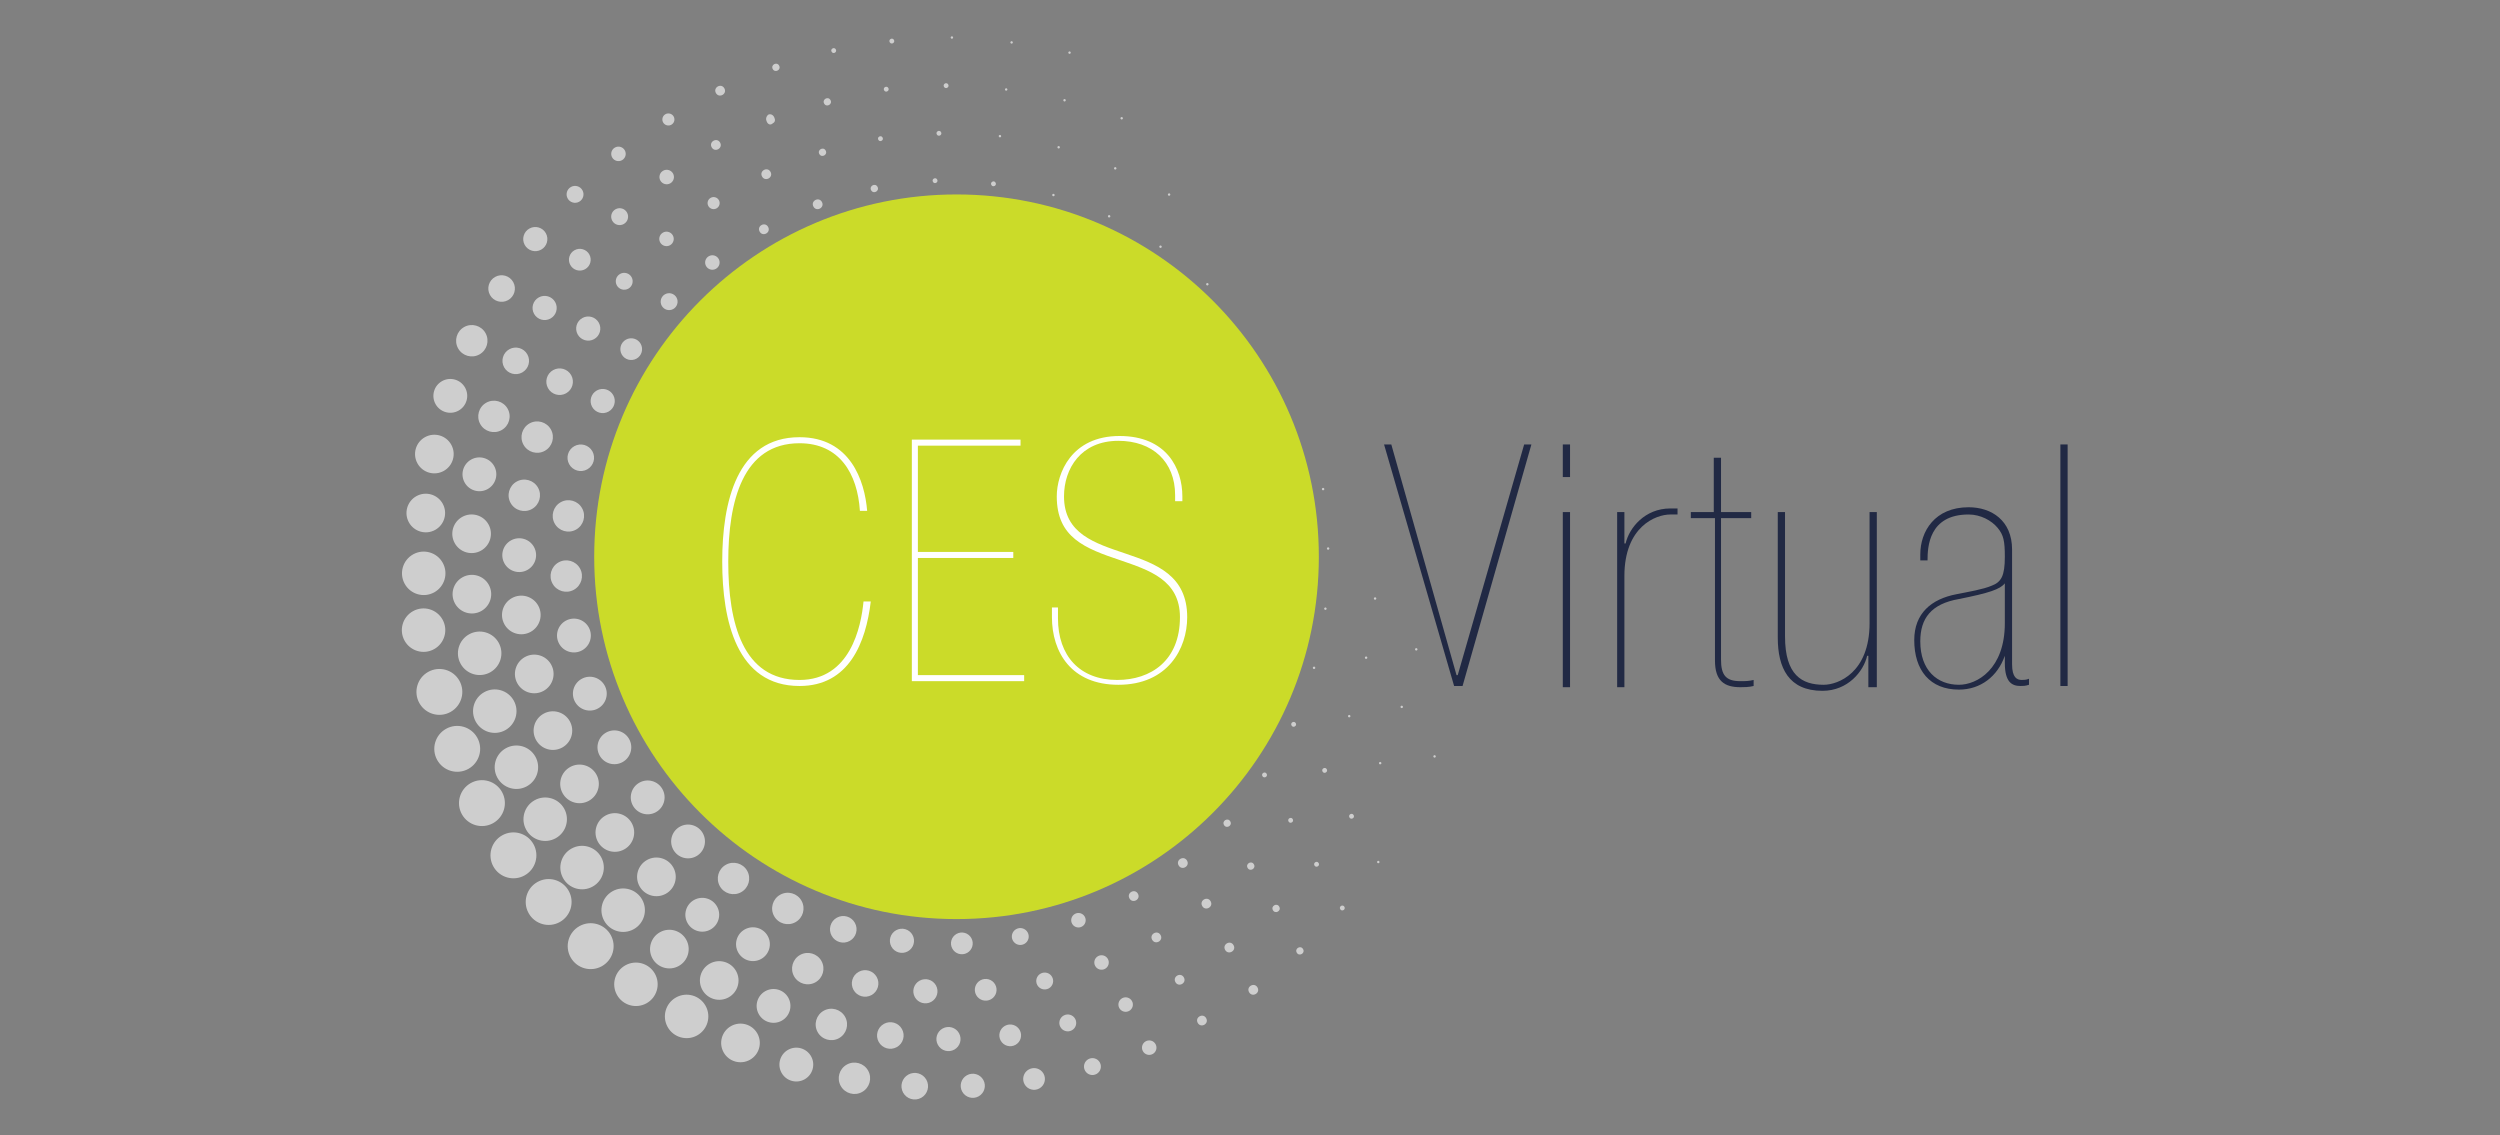 <?xml version="1.0" encoding="utf-8"?>
<!-- Generator: Adobe Illustrator 21.1.0, SVG Export Plug-In . SVG Version: 6.00 Build 0)  -->
<svg version="1.1" id="Capa_1" xmlns="http://www.w3.org/2000/svg" xmlns:xlink="http://www.w3.org/1999/xlink" x="0px" y="0px"
	 viewBox="0 0 207 94" style="enable-background:new 0 0 207 94;" xml:space="preserve">
<rect x="0" y="0" width="207" height="94" fill="#808080" stroke="none"/>
<style type="text/css">
	.st0{fill:#CECECE;}
	.st1{fill:#212944;}
	.st2{fill:#CBDB29;}
	.st3{fill:#FFFFFF;}
</style>
<g>
	<g>
		<ellipse transform="matrix(0.875 -0.485 0.485 0.875 -24.192 54.764)" class="st0" cx="93.8" cy="74.2" rx="0.4" ry="0.4"/>
		<ellipse transform="matrix(0.874 -0.486 0.486 0.874 -25.786 52.996)" class="st0" cx="89.3" cy="76.2" rx="0.6" ry="0.6"/>
		<ellipse transform="matrix(0.874 -0.486 0.486 0.874 -27.039 50.875)" class="st0" cx="84.5" cy="77.5" rx="0.7" ry="0.7"/>
		<ellipse transform="matrix(0.875 -0.485 0.485 0.875 -27.887 48.381)" class="st0" cx="79.6" cy="78.1" rx="0.9" ry="0.9"/>
		<ellipse transform="matrix(0.875 -0.484 0.484 0.875 -28.384 45.89)" class="st0" cx="74.7" cy="77.9" rx="1" ry="1"/>
		<ellipse transform="matrix(0.875 -0.485 0.485 0.875 -28.548 43.512)" class="st0" cx="69.8" cy="76.9" rx="1.1" ry="1.1"/>
		<ellipse transform="matrix(0.875 -0.485 0.485 0.875 -28.29 41.042)" class="st0" cx="65.2" cy="75.2" rx="1.3" ry="1.3"/>
		<ellipse transform="matrix(0.874 -0.485 0.485 0.874 -27.665 38.686)" class="st0" cx="60.8" cy="72.7" rx="1.3" ry="1.3"/>
		<ellipse transform="matrix(0.874 -0.485 0.485 0.874 -26.651 36.4)" class="st0" cx="57" cy="69.7" rx="1.4" ry="1.4"/>
		<ellipse transform="matrix(0.875 -0.485 0.485 0.875 -25.282 34.27)" class="st0" cx="53.6" cy="66" rx="1.4" ry="1.4"/>
		<ellipse transform="matrix(0.874 -0.485 0.485 0.874 -23.637 32.462)" class="st0" cx="50.9" cy="61.9" rx="1.4" ry="1.4"/>
		<ellipse transform="matrix(0.875 -0.485 0.485 0.875 -21.701 30.878)" class="st0" cx="48.8" cy="57.4" rx="1.4" ry="1.4"/>
		<ellipse transform="matrix(0.875 -0.485 0.485 0.875 -19.552 29.634)" class="st0" cx="47.5" cy="52.6" rx="1.4" ry="1.4"/>
		<ellipse transform="matrix(0.874 -0.485 0.485 0.874 -17.238 28.754)" class="st0" cx="46.9" cy="47.7" rx="1.3" ry="1.3"/>
		<ellipse transform="matrix(0.874 -0.485 0.485 0.874 -14.812 28.24)" class="st0" cx="47.1" cy="42.7" rx="1.3" ry="1.3"/>
		<ellipse transform="matrix(0.874 -0.485 0.485 0.874 -12.332 28.107)" class="st0" cx="48.1" cy="37.9" rx="1.1" ry="1.1"/>
		<ellipse transform="matrix(0.875 -0.485 0.485 0.875 -9.861 28.356)" class="st0" cx="49.9" cy="33.2" rx="1" ry="1"/>
		<ellipse transform="matrix(0.874 -0.485 0.485 0.874 -7.462 29.016)" class="st0" cx="52.3" cy="28.9" rx="0.9" ry="0.9"/>
		<ellipse transform="matrix(0.875 -0.485 0.485 0.875 -5.196 29.971)" class="st0" cx="55.4" cy="25" rx="0.7" ry="0.7"/>
		<ellipse transform="matrix(0.874 -0.485 0.485 0.874 -3.106 31.385)" class="st0" cx="59" cy="21.7" rx="0.6" ry="0.6"/>
		<ellipse transform="matrix(0.875 -0.485 0.485 0.875 -1.266 33.01)" class="st0" cx="63.2" cy="19" rx="0.4" ry="0.4"/>
		<ellipse transform="matrix(0.875 -0.484 0.484 0.875 0.286 34.894)" class="st0" cx="67.7" cy="16.9" rx="0.4" ry="0.4"/>
		<ellipse transform="matrix(0.873 -0.487 0.487 0.873 1.591 37.25)" class="st0" cx="72.4" cy="15.6" rx="0.3" ry="0.3"/>
		<ellipse transform="matrix(0.875 -0.485 0.485 0.875 2.422 39.374)" class="st0" cx="77.4" cy="15" rx="0.2" ry="0.2"/>
		<ellipse transform="matrix(0.874 -0.485 0.485 0.874 2.957 41.851)" class="st0" cx="82.3" cy="15.2" rx="0.2" ry="0.2"/>
		<ellipse transform="matrix(0.875 -0.485 0.485 0.875 3.067 44.266)" class="st0" cx="87.2" cy="16.2" rx="0.1" ry="0.1"/>
		<ellipse transform="matrix(0.874 -0.487 0.487 0.874 2.886 46.971)" class="st0" cx="91.8" cy="17.9" rx="0.1" ry="0.1"/>
		<ellipse transform="matrix(0.878 -0.478 0.478 0.878 1.964 48.452)" class="st0" cx="96.1" cy="20.4" rx="0.1" ry="0.1"/>
		<ellipse transform="matrix(0.876 -0.481 0.481 0.876 1.065 51.05)" class="st0" cx="100" cy="23.5" rx="0.1" ry="0.1"/>
		
			<ellipse transform="matrix(0.871 -0.491 0.491 0.871 1.039708e-02 54.245)" class="st0" cx="103.4" cy="27.1" rx="0" ry="0"/>
		<ellipse transform="matrix(0.872 -0.49 0.49 0.872 -1.683 56.041)" class="st0" cx="106.1" cy="31.2" rx="0" ry="0"/>
		<ellipse transform="matrix(0.869 -0.495 0.495 0.869 -3.499 58.284)" class="st0" cx="108.1" cy="35.7" rx="0" ry="0"/>
		<ellipse transform="matrix(0.874 -0.487 0.487 0.874 -5.873 58.427)" class="st0" cx="109.5" cy="40.5" rx="0.1" ry="0.1"/>
		<ellipse transform="matrix(0.871 -0.491 0.491 0.871 -8.132 59.884)" class="st0" cx="110" cy="45.4" rx="0.1" ry="0.1"/>
		
			<ellipse transform="matrix(0.875 -0.483 0.483 0.875 -10.675 59.333)" class="st0" cx="109.8" cy="50.4" rx="0.1" ry="0.1"/>
		
			<ellipse transform="matrix(0.873 -0.488 0.488 0.873 -13.116 60.2)" class="st0" cx="108.8" cy="55.2" rx="0.1" ry="0.1"/>
		<ellipse transform="matrix(0.874 -0.486 0.486 0.874 -15.603 59.673)" class="st0" cx="107.1" cy="59.9" rx="0.2" ry="0.2"/>
		<ellipse transform="matrix(0.874 -0.486 0.486 0.874 -18.006 58.939)" class="st0" cx="104.7" cy="64.2" rx="0.2" ry="0.2"/>
		<ellipse transform="matrix(0.874 -0.486 0.486 0.874 -20.287 58.02)" class="st0" cx="101.6" cy="68.1" rx="0.3" ry="0.3"/>
		<ellipse transform="matrix(0.875 -0.485 0.485 0.875 -22.353 56.465)" class="st0" cx="97.9" cy="71.4" rx="0.4" ry="0.4"/>
		<ellipse transform="matrix(0.875 -0.485 0.485 0.875 -25.626 56.133)" class="st0" cx="95.7" cy="77.6" rx="0.4" ry="0.4"/>
		<ellipse transform="matrix(0.874 -0.486 0.486 0.874 -27.235 54.359)" class="st0" cx="91.2" cy="79.7" rx="0.6" ry="0.6"/>
		<ellipse transform="matrix(0.875 -0.484 0.484 0.875 -28.487 52.043)" class="st0" cx="86.5" cy="81.2" rx="0.7" ry="0.7"/>
		<ellipse transform="matrix(0.875 -0.485 0.485 0.875 -29.506 49.869)" class="st0" cx="81.6" cy="81.9" rx="0.9" ry="0.9"/>
		<ellipse transform="matrix(0.875 -0.485 0.485 0.875 -30.171 47.478)" class="st0" cx="76.6" cy="82" rx="1" ry="1"/>
		<ellipse transform="matrix(0.874 -0.485 0.485 0.874 -30.513 45.06)" class="st0" cx="71.7" cy="81.4" rx="1.1" ry="1.1"/>
		<ellipse transform="matrix(0.874 -0.485 0.485 0.874 -30.486 42.554)" class="st0" cx="66.9" cy="80.2" rx="1.3" ry="1.3"/>
		<ellipse transform="matrix(0.874 -0.485 0.485 0.874 -30.12 40.097)" class="st0" cx="62.4" cy="78.2" rx="1.4" ry="1.4"/>
		<ellipse transform="matrix(0.875 -0.485 0.485 0.875 -29.404 37.683)" class="st0" cx="58.1" cy="75.7" rx="1.4" ry="1.4"/>
		<ellipse transform="matrix(0.875 -0.485 0.485 0.875 -28.372 35.415)" class="st0" cx="54.3" cy="72.6" rx="1.6" ry="1.6"/>
		<ellipse transform="matrix(0.875 -0.485 0.485 0.875 -27.044 33.329)" class="st0" cx="50.9" cy="68.9" rx="1.6" ry="1.6"/>
		<ellipse transform="matrix(0.874 -0.485 0.485 0.874 -25.444 31.464)" class="st0" cx="48" cy="64.9" rx="1.6" ry="1.6"/>
		<ellipse transform="matrix(0.874 -0.485 0.485 0.874 -23.59 29.831)" class="st0" cx="45.8" cy="60.5" rx="1.6" ry="1.6"/>
		<ellipse transform="matrix(0.875 -0.485 0.485 0.875 -21.502 28.415)" class="st0" cx="44.2" cy="55.8" rx="1.6" ry="1.6"/>
		<ellipse transform="matrix(0.874 -0.485 0.485 0.874 -19.278 27.384)" class="st0" cx="43.2" cy="50.9" rx="1.6" ry="1.6"/>
		<ellipse transform="matrix(0.874 -0.485 0.485 0.874 -16.902 26.618)" class="st0" cx="43" cy="46" rx="1.4" ry="1.4"/>
		<ellipse transform="matrix(0.875 -0.485 0.485 0.875 -14.448 26.185)" class="st0" cx="43.4" cy="41" rx="1.3" ry="1.3"/>
		<ellipse transform="matrix(0.874 -0.485 0.485 0.874 -11.97 26.136)" class="st0" cx="44.5" cy="36.2" rx="1.3" ry="1.3"/>
		<ellipse transform="matrix(0.875 -0.485 0.485 0.875 -9.502 26.41)" class="st0" cx="46.3" cy="31.6" rx="1.1" ry="1.1"/>
		<ellipse transform="matrix(0.875 -0.485 0.485 0.875 -7.098 27.025)" class="st0" cx="48.7" cy="27.2" rx="1" ry="1"/>
		<ellipse transform="matrix(0.874 -0.485 0.485 0.874 -4.801 28.001)" class="st0" cx="51.7" cy="23.3" rx="0.7" ry="0.7"/>
		<ellipse transform="matrix(0.874 -0.485 0.485 0.874 -2.661 29.248)" class="st0" cx="55.2" cy="19.8" rx="0.6" ry="0.6"/>
		<ellipse transform="matrix(0.874 -0.485 0.485 0.874 -0.714 30.797)" class="st0" cx="59.1" cy="16.8" rx="0.5" ry="0.5"/>
		<ellipse transform="matrix(0.875 -0.485 0.485 0.875 0.99 32.572)" class="st0" cx="63.4" cy="14.4" rx="0.4" ry="0.4"/>
		<ellipse transform="matrix(0.875 -0.484 0.484 0.875 2.417 34.544)" class="st0" cx="68.1" cy="12.6" rx="0.3" ry="0.3"/>
		<ellipse transform="matrix(0.875 -0.484 0.484 0.875 3.547 36.702)" class="st0" cx="72.9" cy="11.5" rx="0.2" ry="0.2"/>
		<ellipse transform="matrix(0.875 -0.483 0.483 0.875 4.356 38.99)" class="st0" cx="77.8" cy="11" rx="0.2" ry="0.2"/>
		<ellipse transform="matrix(0.874 -0.486 0.486 0.874 4.936 41.639)" class="st0" cx="82.8" cy="11.3" rx="0.1" ry="0.1"/>
		<ellipse transform="matrix(0.872 -0.489 0.489 0.872 5.216 44.441)" class="st0" cx="87.7" cy="12.2" rx="0.1" ry="0.1"/>
		<ellipse transform="matrix(0.874 -0.486 0.486 0.874 4.917 46.648)" class="st0" cx="92.3" cy="13.9" rx="0.1" ry="0.1"/>
		<ellipse transform="matrix(0.875 -0.484 0.484 0.875 4.309 48.874)" class="st0" cx="96.8" cy="16.1" rx="0.1" ry="0.1"/>
		<ellipse transform="matrix(0.875 -0.484 0.484 0.875 3.449 51.221)" class="st0" cx="100.8" cy="18.9" rx="0" ry="0"/>
		<ellipse transform="matrix(0.873 -0.488 0.488 0.873 2.409 53.863)" class="st0" cx="104.4" cy="22.3" rx="0" ry="0"/>
		<ellipse transform="matrix(0.871 -0.492 0.492 0.871 1.04 56.283)" class="st0" cx="107.6" cy="26.2" rx="0" ry="0"/>
		<ellipse transform="matrix(0.884 -0.467 0.467 0.884 -1.467 54.896)" class="st0" cx="110.1" cy="30.4" rx="0" ry="0"/>
		<ellipse transform="matrix(0.875 -0.484 0.484 0.875 -2.919 58.644)" class="st0" cx="112.1" cy="35" rx="0" ry="0"/>
		<ellipse transform="matrix(0.873 -0.487 0.487 0.873 -5.004 60.281)" class="st0" cx="113.3" cy="39.8" rx="0" ry="0"/>
		<ellipse transform="matrix(0.879 -0.476 0.476 0.879 -7.524 59.666)" class="st0" cx="114" cy="44.7" rx="0" ry="0"/>
		<ellipse transform="matrix(0.867 -0.498 0.498 0.867 -9.594 63.277)" class="st0" cx="113.9" cy="49.6" rx="0.1" ry="0.1"/>
		<ellipse transform="matrix(0.872 -0.49 0.49 0.872 -12.214 62.352)" class="st0" cx="113.1" cy="54.5" rx="0.1" ry="0.1"/>
		
			<ellipse transform="matrix(0.874 -0.486 0.486 0.874 -14.73 61.756)" class="st0" cx="111.7" cy="59.3" rx="0.1" ry="0.1"/>
		<ellipse transform="matrix(0.874 -0.487 0.487 0.874 -17.18 61.403)" class="st0" cx="109.6" cy="63.8" rx="0.2" ry="0.2"/>
		<ellipse transform="matrix(0.876 -0.482 0.482 0.876 -19.507 59.968)" class="st0" cx="106.9" cy="67.9" rx="0.2" ry="0.2"/>
		
			<ellipse transform="matrix(0.874 -0.485 0.485 0.874 -21.758 59.295)" class="st0" cx="103.6" cy="71.7" rx="0.3" ry="0.3"/>
		<ellipse transform="matrix(0.875 -0.484 0.484 0.875 -23.772 57.636)" class="st0" cx="99.9" cy="74.9" rx="0.4" ry="0.4"/>
		<ellipse transform="matrix(0.875 -0.485 0.485 0.875 -27.059 57.499)" class="st0" cx="97.6" cy="81.1" rx="0.4" ry="0.4"/>
		<ellipse transform="matrix(0.874 -0.486 0.486 0.874 -28.689 55.757)" class="st0" cx="93.2" cy="83.2" rx="0.6" ry="0.6"/>
		<ellipse transform="matrix(0.874 -0.485 0.485 0.874 -30.017 53.592)" class="st0" cx="88.5" cy="84.7" rx="0.7" ry="0.7"/>
		<ellipse transform="matrix(0.875 -0.485 0.485 0.875 -31.069 51.286)" class="st0" cx="83.6" cy="85.7" rx="0.9" ry="0.9"/>
		<ellipse transform="matrix(0.874 -0.485 0.485 0.874 -31.873 48.991)" class="st0" cx="78.6" cy="86" rx="1" ry="1"/>
		<ellipse transform="matrix(0.875 -0.485 0.485 0.875 -32.332 46.496)" class="st0" cx="73.7" cy="85.7" rx="1.1" ry="1.1"/>
		<ellipse transform="matrix(0.875 -0.485 0.485 0.875 -32.491 43.992)" class="st0" cx="68.8" cy="84.8" rx="1.3" ry="1.3"/>
		<ellipse transform="matrix(0.874 -0.485 0.485 0.874 -32.375 41.574)" class="st0" cx="64.1" cy="83.3" rx="1.4" ry="1.4"/>
		<ellipse transform="matrix(0.874 -0.485 0.485 0.874 -31.921 39.121)" class="st0" cx="59.6" cy="81.2" rx="1.6" ry="1.6"/>
		<ellipse transform="matrix(0.874 -0.486 0.486 0.874 -31.196 36.813)" class="st0" cx="55.4" cy="78.6" rx="1.6" ry="1.6"/>
		<ellipse transform="matrix(0.874 -0.486 0.486 0.874 -30.144 34.542)" class="st0" cx="51.6" cy="75.4" rx="1.8" ry="1.8"/>
		<ellipse transform="matrix(0.875 -0.485 0.485 0.875 -28.801 32.387)" class="st0" cx="48.2" cy="71.8" rx="1.8" ry="1.8"/>
		<ellipse transform="matrix(0.874 -0.485 0.485 0.874 -27.245 30.496)" class="st0" cx="45.2" cy="67.8" rx="1.8" ry="1.8"/>
		<ellipse transform="matrix(0.874 -0.485 0.485 0.874 -25.446 28.786)" class="st0" cx="42.8" cy="63.5" rx="1.8" ry="1.8"/>
		<ellipse transform="matrix(0.874 -0.485 0.485 0.874 -23.433 27.29)" class="st0" cx="41" cy="58.9" rx="1.8" ry="1.8"/>
		<ellipse transform="matrix(0.874 -0.486 0.486 0.874 -21.274 26.104)" class="st0" cx="39.7" cy="54.1" rx="1.8" ry="1.8"/>
		<ellipse transform="matrix(0.874 -0.485 0.485 0.874 -18.963 25.159)" class="st0" cx="39.1" cy="49.2" rx="1.6" ry="1.6"/>
		<ellipse transform="matrix(0.874 -0.485 0.485 0.874 -16.561 24.529)" class="st0" cx="39.1" cy="44.2" rx="1.6" ry="1.6"/>
		<ellipse transform="matrix(0.874 -0.486 0.486 0.874 -14.102 24.219)" class="st0" cx="39.7" cy="39.3" rx="1.4" ry="1.4"/>
		<ellipse transform="matrix(0.874 -0.486 0.486 0.874 -11.615 24.202)" class="st0" cx="40.9" cy="34.5" rx="1.3" ry="1.3"/>
		<ellipse transform="matrix(0.874 -0.486 0.486 0.874 -9.147 24.499)" class="st0" cx="42.7" cy="29.9" rx="1.1" ry="1.1"/>
		<ellipse transform="matrix(0.875 -0.485 0.485 0.875 -6.735 25.061)" class="st0" cx="45.1" cy="25.5" rx="1" ry="1"/>
		<ellipse transform="matrix(0.875 -0.485 0.485 0.875 -4.419 25.972)" class="st0" cx="48" cy="21.5" rx="0.9" ry="0.9"/>
		<ellipse transform="matrix(0.875 -0.484 0.484 0.875 -2.245 27.105)" class="st0" cx="51.3" cy="17.9" rx="0.7" ry="0.7"/>
		<ellipse transform="matrix(0.875 -0.485 0.485 0.875 -0.227 28.568)" class="st0" cx="55.2" cy="14.7" rx="0.6" ry="0.6"/>
		<ellipse transform="matrix(0.874 -0.486 0.486 0.874 1.616 30.334)" class="st0" cx="59.3" cy="12" rx="0.4" ry="0.4"/>
		<path class="st0" d="M63.5,10.1c0.1,0.2,0.3,0.3,0.5,0.1c0.2-0.1,0.2-0.3,0.1-0.5c-0.1-0.2-0.3-0.3-0.5-0.2
			C63.4,9.7,63.4,9.9,63.5,10.1z"/>
		<ellipse transform="matrix(0.873 -0.487 0.487 0.873 4.611 34.458)" class="st0" cx="68.5" cy="8.4" rx="0.3" ry="0.3"/>
		<ellipse transform="matrix(0.875 -0.484 0.484 0.875 5.573 36.435)" class="st0" cx="73.4" cy="7.4" rx="0.2" ry="0.2"/>
		<ellipse transform="matrix(0.875 -0.485 0.485 0.875 6.381 38.854)" class="st0" cx="78.3" cy="7.1" rx="0.2" ry="0.2"/>
		<ellipse transform="matrix(0.875 -0.484 0.484 0.875 6.843 41.252)" class="st0" cx="83.3" cy="7.4" rx="0.1" ry="0.1"/>
		<ellipse transform="matrix(0.875 -0.485 0.485 0.875 7.031 43.768)" class="st0" cx="88.1" cy="8.3" rx="0.1" ry="0.1"/>
		<ellipse transform="matrix(0.877 -0.48 0.48 0.877 6.698 45.789)" class="st0" cx="92.9" cy="9.8" rx="0.1" ry="0.1"/>
		<ellipse transform="matrix(0.875 -0.484 0.484 0.875 6.396 48.579)" class="st0" cx="97.4" cy="11.9" rx="0" ry="0"/>
		<ellipse transform="matrix(0.87 -0.493 0.493 0.87 6.02 51.917)" class="st0" cx="101.5" cy="14.5" rx="0" ry="0"/>
		<ellipse transform="matrix(0.874 -0.486 0.486 0.874 4.712 53.498)" class="st0" cx="105.4" cy="17.7" rx="0" ry="0"/>
		<ellipse transform="matrix(0.878 -0.479 0.479 0.878 3.093 54.68)" class="st0" cx="108.8" cy="21.3" rx="0" ry="0"/>
		<ellipse transform="matrix(0.904 -0.426 0.426 0.904 -0.11 50.053)" class="st0" cx="111.7" cy="25.3" rx="0" ry="0"/>
		<ellipse transform="matrix(0.864 -0.503 0.503 0.864 0.59 61.4)" class="st0" cx="114.1" cy="29.6" rx="0" ry="0"/>
		<ellipse transform="matrix(0.884 -0.467 0.467 0.884 -2.561 58.072)" class="st0" cx="116" cy="34.2" rx="0" ry="0"/>
		<ellipse transform="matrix(0.863 -0.506 0.506 0.863 -3.627 64.65)" class="st0" cx="117.2" cy="39" rx="0" ry="0"/>
		<ellipse transform="matrix(0.866 -0.5 0.5 0.866 -6.177 64.758)" class="st0" cx="117.9" cy="43.9" rx="0" ry="0"/>
		<ellipse transform="matrix(0.876 -0.481 0.481 0.876 -8.968 62.791)" class="st0" cx="117.9" cy="48.9" rx="0" ry="0"/>
		<ellipse transform="matrix(0.872 -0.489 0.489 0.872 -11.327 64.212)" class="st0" cx="117.3" cy="53.8" rx="0.1" ry="0.1"/>
		<ellipse transform="matrix(0.877 -0.48 0.48 0.877 -13.884 62.867)" class="st0" cx="116.1" cy="58.6" rx="0.1" ry="0.1"/>
		<ellipse transform="matrix(0.875 -0.484 0.484 0.875 -16.321 63.21)" class="st0" cx="114.3" cy="63.2" rx="0.1" ry="0.1"/>
		<ellipse transform="matrix(0.875 -0.484 0.484 0.875 -18.724 62.597)" class="st0" cx="111.9" cy="67.6" rx="0.2" ry="0.2"/>
		<ellipse transform="matrix(0.874 -0.486 0.486 0.874 -21.052 61.958)" class="st0" cx="109" cy="71.6" rx="0.2" ry="0.2"/>
		<ellipse transform="matrix(0.874 -0.487 0.487 0.874 -23.256 60.921)" class="st0" cx="105.6" cy="75.2" rx="0.3" ry="0.3"/>
		
			<ellipse transform="matrix(0.875 -0.484 0.484 0.875 -25.231 59.128)" class="st0" cx="101.8" cy="78.4" rx="0.4" ry="0.4"/>
		<ellipse transform="matrix(0.874 -0.485 0.485 0.874 -28.511 58.954)" class="st0" cx="99.6" cy="84.5" rx="0.4" ry="0.4"/>
		<ellipse transform="matrix(0.875 -0.485 0.485 0.875 -30.106 57.007)" class="st0" cx="95.1" cy="86.7" rx="0.6" ry="0.6"/>
		<ellipse transform="matrix(0.875 -0.485 0.485 0.875 -31.472 54.893)" class="st0" cx="90.4" cy="88.3" rx="0.7" ry="0.7"/>
		<ellipse transform="matrix(0.874 -0.486 0.486 0.874 -32.643 52.804)" class="st0" cx="85.6" cy="89.4" rx="0.9" ry="0.9"/>
		<ellipse transform="matrix(0.874 -0.485 0.485 0.874 -33.5 50.422)" class="st0" cx="80.6" cy="89.9" rx="1" ry="1"/>
		<ellipse transform="matrix(0.875 -0.485 0.485 0.875 -34.097 47.989)" class="st0" cx="75.7" cy="89.9" rx="1.1" ry="1.1"/>
		<ellipse transform="matrix(0.874 -0.485 0.485 0.874 -34.442 45.572)" class="st0" cx="70.8" cy="89.3" rx="1.3" ry="1.3"/>
		<ellipse transform="matrix(0.875 -0.485 0.485 0.875 -34.455 43.021)" class="st0" cx="65.9" cy="88.1" rx="1.4" ry="1.4"/>
		<ellipse transform="matrix(0.874 -0.486 0.486 0.874 -34.254 40.633)" class="st0" cx="61.3" cy="86.4" rx="1.6" ry="1.6"/>
		<ellipse transform="matrix(0.874 -0.485 0.485 0.874 -33.716 38.165)" class="st0" cx="56.9" cy="84.2" rx="1.8" ry="1.8"/>
		<ellipse transform="matrix(0.874 -0.485 0.485 0.874 -32.932 35.829)" class="st0" cx="52.7" cy="81.5" rx="1.8" ry="1.8"/>
		<ellipse transform="matrix(0.875 -0.485 0.485 0.875 -31.856 33.546)" class="st0" cx="48.9" cy="78.3" rx="1.9" ry="1.9"/>
		<ellipse transform="matrix(0.874 -0.485 0.485 0.874 -30.568 31.465)" class="st0" cx="45.5" cy="74.7" rx="1.9" ry="1.9"/>
		<ellipse transform="matrix(0.875 -0.485 0.485 0.875 -29.013 29.486)" class="st0" cx="42.5" cy="70.8" rx="1.9" ry="1.9"/>
		<ellipse transform="matrix(0.874 -0.486 0.486 0.874 -27.287 27.768)" class="st0" cx="39.9" cy="66.5" rx="1.9" ry="1.9"/>
		<ellipse transform="matrix(0.874 -0.485 0.485 0.874 -25.336 26.198)" class="st0" cx="37.9" cy="62" rx="1.9" ry="1.9"/>
		<ellipse transform="matrix(0.874 -0.485 0.485 0.874 -23.223 24.864)" class="st0" cx="36.4" cy="57.3" rx="1.9" ry="1.9"/>
		<ellipse transform="matrix(0.874 -0.485 0.485 0.874 -18.631 22.98)" class="st0" cx="35.1" cy="47.5" rx="1.8" ry="1.8"/>
		<ellipse transform="matrix(0.874 -0.485 0.485 0.874 -20.923 23.577)" class="st0" cx="35.1" cy="52.2" rx="1.8" ry="1.8"/>
		<ellipse transform="matrix(0.874 -0.485 0.485 0.874 -16.209 22.454)" class="st0" cx="35.3" cy="42.5" rx="1.6" ry="1.6"/>
		<ellipse transform="matrix(0.874 -0.485 0.485 0.874 -13.735 22.193)" class="st0" cx="36" cy="37.6" rx="1.6" ry="1.6"/>
		<ellipse transform="matrix(0.874 -0.486 0.486 0.874 -11.255 22.238)" class="st0" cx="37.3" cy="32.8" rx="1.4" ry="1.4"/>
		<ellipse transform="matrix(0.874 -0.485 0.485 0.874 -8.785 22.529)" class="st0" cx="39.1" cy="28.2" rx="1.3" ry="1.3"/>
		<ellipse transform="matrix(0.875 -0.485 0.485 0.875 -6.371 23.105)" class="st0" cx="41.5" cy="23.9" rx="1.1" ry="1.1"/>
		<ellipse transform="matrix(0.875 -0.485 0.485 0.875 -4.043 23.957)" class="st0" cx="44.3" cy="19.8" rx="1" ry="1"/>
		<ellipse transform="matrix(0.874 -0.486 0.486 0.874 -1.813 25.155)" class="st0" cx="47.6" cy="16.1" rx="0.7" ry="0.7"/>
		<ellipse transform="matrix(0.875 -0.485 0.485 0.875 0.25 26.46)" class="st0" cx="51.2" cy="12.7" rx="0.6" ry="0.6"/>
		<ellipse transform="matrix(0.875 -0.485 0.485 0.875 2.154 28.05)" class="st0" cx="55.3" cy="9.9" rx="0.5" ry="0.5"/>
		<ellipse transform="matrix(0.874 -0.486 0.486 0.874 3.893 29.92)" class="st0" cx="59.6" cy="7.5" rx="0.4" ry="0.4"/>
		<ellipse transform="matrix(0.874 -0.487 0.487 0.874 5.41 31.946)" class="st0" cx="64.2" cy="5.6" rx="0.3" ry="0.3"/>
		<ellipse transform="matrix(0.875 -0.485 0.485 0.875 6.619 33.977)" class="st0" cx="69" cy="4.2" rx="0.2" ry="0.2"/>
		<ellipse transform="matrix(0.874 -0.487 0.487 0.874 7.686 36.37)" class="st0" cx="73.8" cy="3.4" rx="0.2" ry="0.2"/>
		<ellipse transform="matrix(0.875 -0.485 0.485 0.875 8.364 38.612)" class="st0" cx="78.8" cy="3.1" rx="0.1" ry="0.1"/>
		<ellipse transform="matrix(0.875 -0.485 0.485 0.875 8.826 41.045)" class="st0" cx="83.7" cy="3.5" rx="0.1" ry="0.1"/>
		<ellipse transform="matrix(0.874 -0.485 0.485 0.874 9.036 43.571)" class="st0" cx="88.6" cy="4.3" rx="0.1" ry="0.1"/>
		<ellipse transform="matrix(0.878 -0.479 0.479 0.878 8.637 45.419)" class="st0" cx="93.4" cy="5.8" rx="0" ry="0"/>
		<ellipse transform="matrix(0.873 -0.487 0.487 0.873 8.627 48.664)" class="st0" cx="97.9" cy="7.7" rx="0" ry="0"/>
		<ellipse transform="matrix(0.876 -0.482 0.482 0.876 7.735 50.526)" class="st0" cx="102.2" cy="10.2" rx="0" ry="0"/>
		<ellipse transform="matrix(0.898 -0.44 0.44 0.898 5.03 48.022)" class="st0" cx="106.2" cy="13.1" rx="0" ry="0"/>
		<ellipse transform="matrix(0.882 -0.47 0.47 0.882 5.133 53.6)" class="st0" cx="109.8" cy="16.5" rx="0" ry="0"/>
		<ellipse transform="matrix(0.874 -0.485 0.485 0.874 4.365 57.447)" class="st0" cx="113.1" cy="20.3" rx="0" ry="0"/>
		<ellipse transform="matrix(0.861 -0.509 0.509 0.861 3.69 62.317)" class="st0" cx="115.8" cy="24.4" rx="0" ry="0"/>
		<ellipse transform="matrix(0.876 -0.483 0.483 0.876 0.773 60.623)" class="st0" cx="118.1" cy="28.8" rx="0" ry="0"/>
		<ellipse transform="matrix(0.893 -0.451 0.451 0.893 -2.203 57.641)" class="st0" cx="119.9" cy="33.4" rx="0" ry="0"/>
		<ellipse transform="matrix(0.89 -0.455 0.455 0.89 -4.143 59.274)" class="st0" cx="121.1" cy="38.2" rx="0" ry="0"/>
		<ellipse transform="matrix(0.894 -0.448 0.448 0.894 -6.439 59.068)" class="st0" cx="121.8" cy="43.2" rx="0" ry="0"/>
		<ellipse transform="matrix(0.874 -0.486 0.486 0.874 -8.017 65.332)" class="st0" cx="121.9" cy="48.1" rx="0" ry="0"/>
		<ellipse transform="matrix(0.885 -0.465 0.465 0.885 -10.748 62.483)" class="st0" cx="121.4" cy="53" rx="0" ry="0"/>
		<ellipse transform="matrix(0.868 -0.496 0.496 0.868 -12.864 67.364)" class="st0" cx="120.4" cy="57.9" rx="0" ry="0"/>
		
			<ellipse transform="matrix(0.876 -0.482 0.482 0.876 -15.46 65.055)" class="st0" cx="118.8" cy="62.6" rx="0.1" ry="0.1"/>
		<ellipse transform="matrix(0.872 -0.49 0.49 0.872 -20.309 65.112)" class="st0" cx="114.1" cy="71.3" rx="0.1" ry="0.1"/>
		<ellipse transform="matrix(0.875 -0.485 0.485 0.875 -22.542 63.265)" class="st0" cx="111.1" cy="75.2" rx="0.2" ry="0.2"/>
		
			<ellipse transform="matrix(0.874 -0.486 0.486 0.874 -24.706 62.156)" class="st0" cx="107.6" cy="78.8" rx="0.3" ry="0.3"/>
		<ellipse transform="matrix(0.875 -0.485 0.485 0.875 -26.687 60.59)" class="st0" cx="103.7" cy="81.9" rx="0.4" ry="0.4"/>
		<ellipse transform="matrix(0.88 -0.474 0.474 0.88 7.6 53.939)" class="st0" cx="110.8" cy="11.9" rx="0" ry="0"/>
		<ellipse transform="matrix(0.877 -0.479 0.479 0.877 6.573 56.659)" class="st0" cx="114.2" cy="15.5" rx="0" ry="0"/>
		<ellipse transform="matrix(0.889 -0.458 0.458 0.889 -1.233 60.279)" class="st0" cx="123.8" cy="32.7" rx="0" ry="0"/>
		<ellipse transform="matrix(0.847 -0.531 0.531 0.847 -0.813 72.157)" class="st0" cx="125" cy="37.5" rx="0" ry="0"/>
		<ellipse transform="matrix(0.88 -0.475 0.475 0.88 -5.057 64.786)" class="st0" cx="125.7" cy="42.4" rx="0" ry="0"/>
		<ellipse transform="matrix(0.874 -0.486 0.486 0.874 -9.603 67.56)" class="st0" cx="125.5" cy="52.3" rx="0" ry="0"/>
	</g>
	<g>
		<path class="st1" d="M114.6,36.8h0.6l5.4,19.1h0.1l5.5-19.1h0.6l-5.7,20h-0.7L114.6,36.8z"/>
		<path class="st1" d="M129.4,36.8h0.6v2.7h-0.6V36.8z M129.4,42.4h0.6v14.5h-0.6V42.4z"/>
		<path class="st1" d="M133.9,42.4h0.6V45h0.1c0.3-1.3,1.6-2.9,3.7-2.9h0.6v0.5h-0.6c-1.2,0-3.8,1-3.8,5.1v9.2h-0.6V42.4z"/>
		<path class="st1" d="M141.8,42.9H140v-0.5h1.9v-4.5h0.6v4.5h2.5v0.5h-2.5v11.7c0,1.3,0.4,1.8,1.6,1.8c0.4,0,0.7,0,1.1-0.1v0.5
			c-0.4,0.1-0.8,0.1-1.1,0.1c-1.3,0-2.1-0.5-2.1-2.2V42.9z"/>
		<path class="st1" d="M155.3,56.9h-0.6v-2.6h-0.1c-0.3,1.3-1.6,2.9-3.7,2.9c-2.8,0-3.7-1.9-3.7-4.4V42.4h0.6v10.3
			c0,3.2,1.4,4,3.2,4c1.2,0,3.8-1,3.8-5.1v-9.2h0.6V56.9z"/>
		<path class="st1" d="M162,49.2c1-0.2,2.2-0.4,2.9-0.7c0.8-0.3,1.1-0.8,1.1-2.4c0-1.3-0.1-1.8-0.6-2.4c-0.5-0.6-1.4-1.1-2.4-1.1
			c-3.3,0-3.4,2.7-3.4,3.8h-0.6v-0.5c0-1.9,1.2-3.9,4-3.9c1.9,0,3.6,1.1,3.6,3.5V55c0,1.1,0.4,1.3,0.8,1.3c0.1,0,0.4,0,0.6-0.1v0.5
			c-0.3,0.1-0.5,0.1-0.7,0.1c-0.7,0-1.3-0.3-1.3-1.9v-0.6H166c-0.6,1.7-2,2.8-3.8,2.8c-2.4,0-3.7-1.6-3.7-4.1
			C158.5,50.8,159.9,49.6,162,49.2z M166,48.3c-0.4,0.5-1.3,0.8-3.8,1.3c-2.3,0.4-3.2,1.6-3.2,3.5c0,2.4,1.4,3.6,3.2,3.6
			c1.5,0,3.8-1.3,3.8-5.1V48.3z"/>
		<path class="st1" d="M170.6,36.8h0.6v20h-0.6V36.8z"/>
	</g>
	<circle class="st2" cx="79.2" cy="46.1" r="30"/>
	<g>
		<g>
			<path class="st3" d="M72.1,49.8c-0.4,3.4-1.8,7-5.9,7c-5.2,0-6.4-5.4-6.4-10.3s1.2-10.3,6.4-10.3c4.2,0,5.4,3.6,5.6,6.1h-0.6
				c-0.2-3.1-1.7-5.6-5-5.6c-4.7,0-5.9,4.8-5.9,9.8c0,5.1,1.2,9.8,5.9,9.8c4.2,0,5.1-4.4,5.3-6.5H72.1z"/>
			<path class="st3" d="M75.4,36.4h9.1v0.5H76v8.8h7.9v0.5H76v9.7h8.8v0.5h-9.3V36.4z"/>
			<path class="st3" d="M87,50.3h0.6v0.9c0,3.1,1.8,5.1,4.9,5.1c2.8,0,5.2-1.6,5.2-5.2c0-3.1-2.6-3.9-4.9-4.7c-3-1-5.3-1.9-5.3-5.3
				c0-1.9,1.2-5,5.2-5c3.9,0,5.2,2.7,5.2,5v0.4h-0.6V41c0-2.8-1.9-4.5-4.7-4.5c-3.1,0-4.5,2.3-4.5,4.6c0,6.2,10.2,3.1,10.2,10
				c0,2.6-1.6,5.6-5.7,5.6c-3.9,0-5.5-2.7-5.5-5.6V50.3z"/>
		</g>
	</g>
</g>
</svg>
